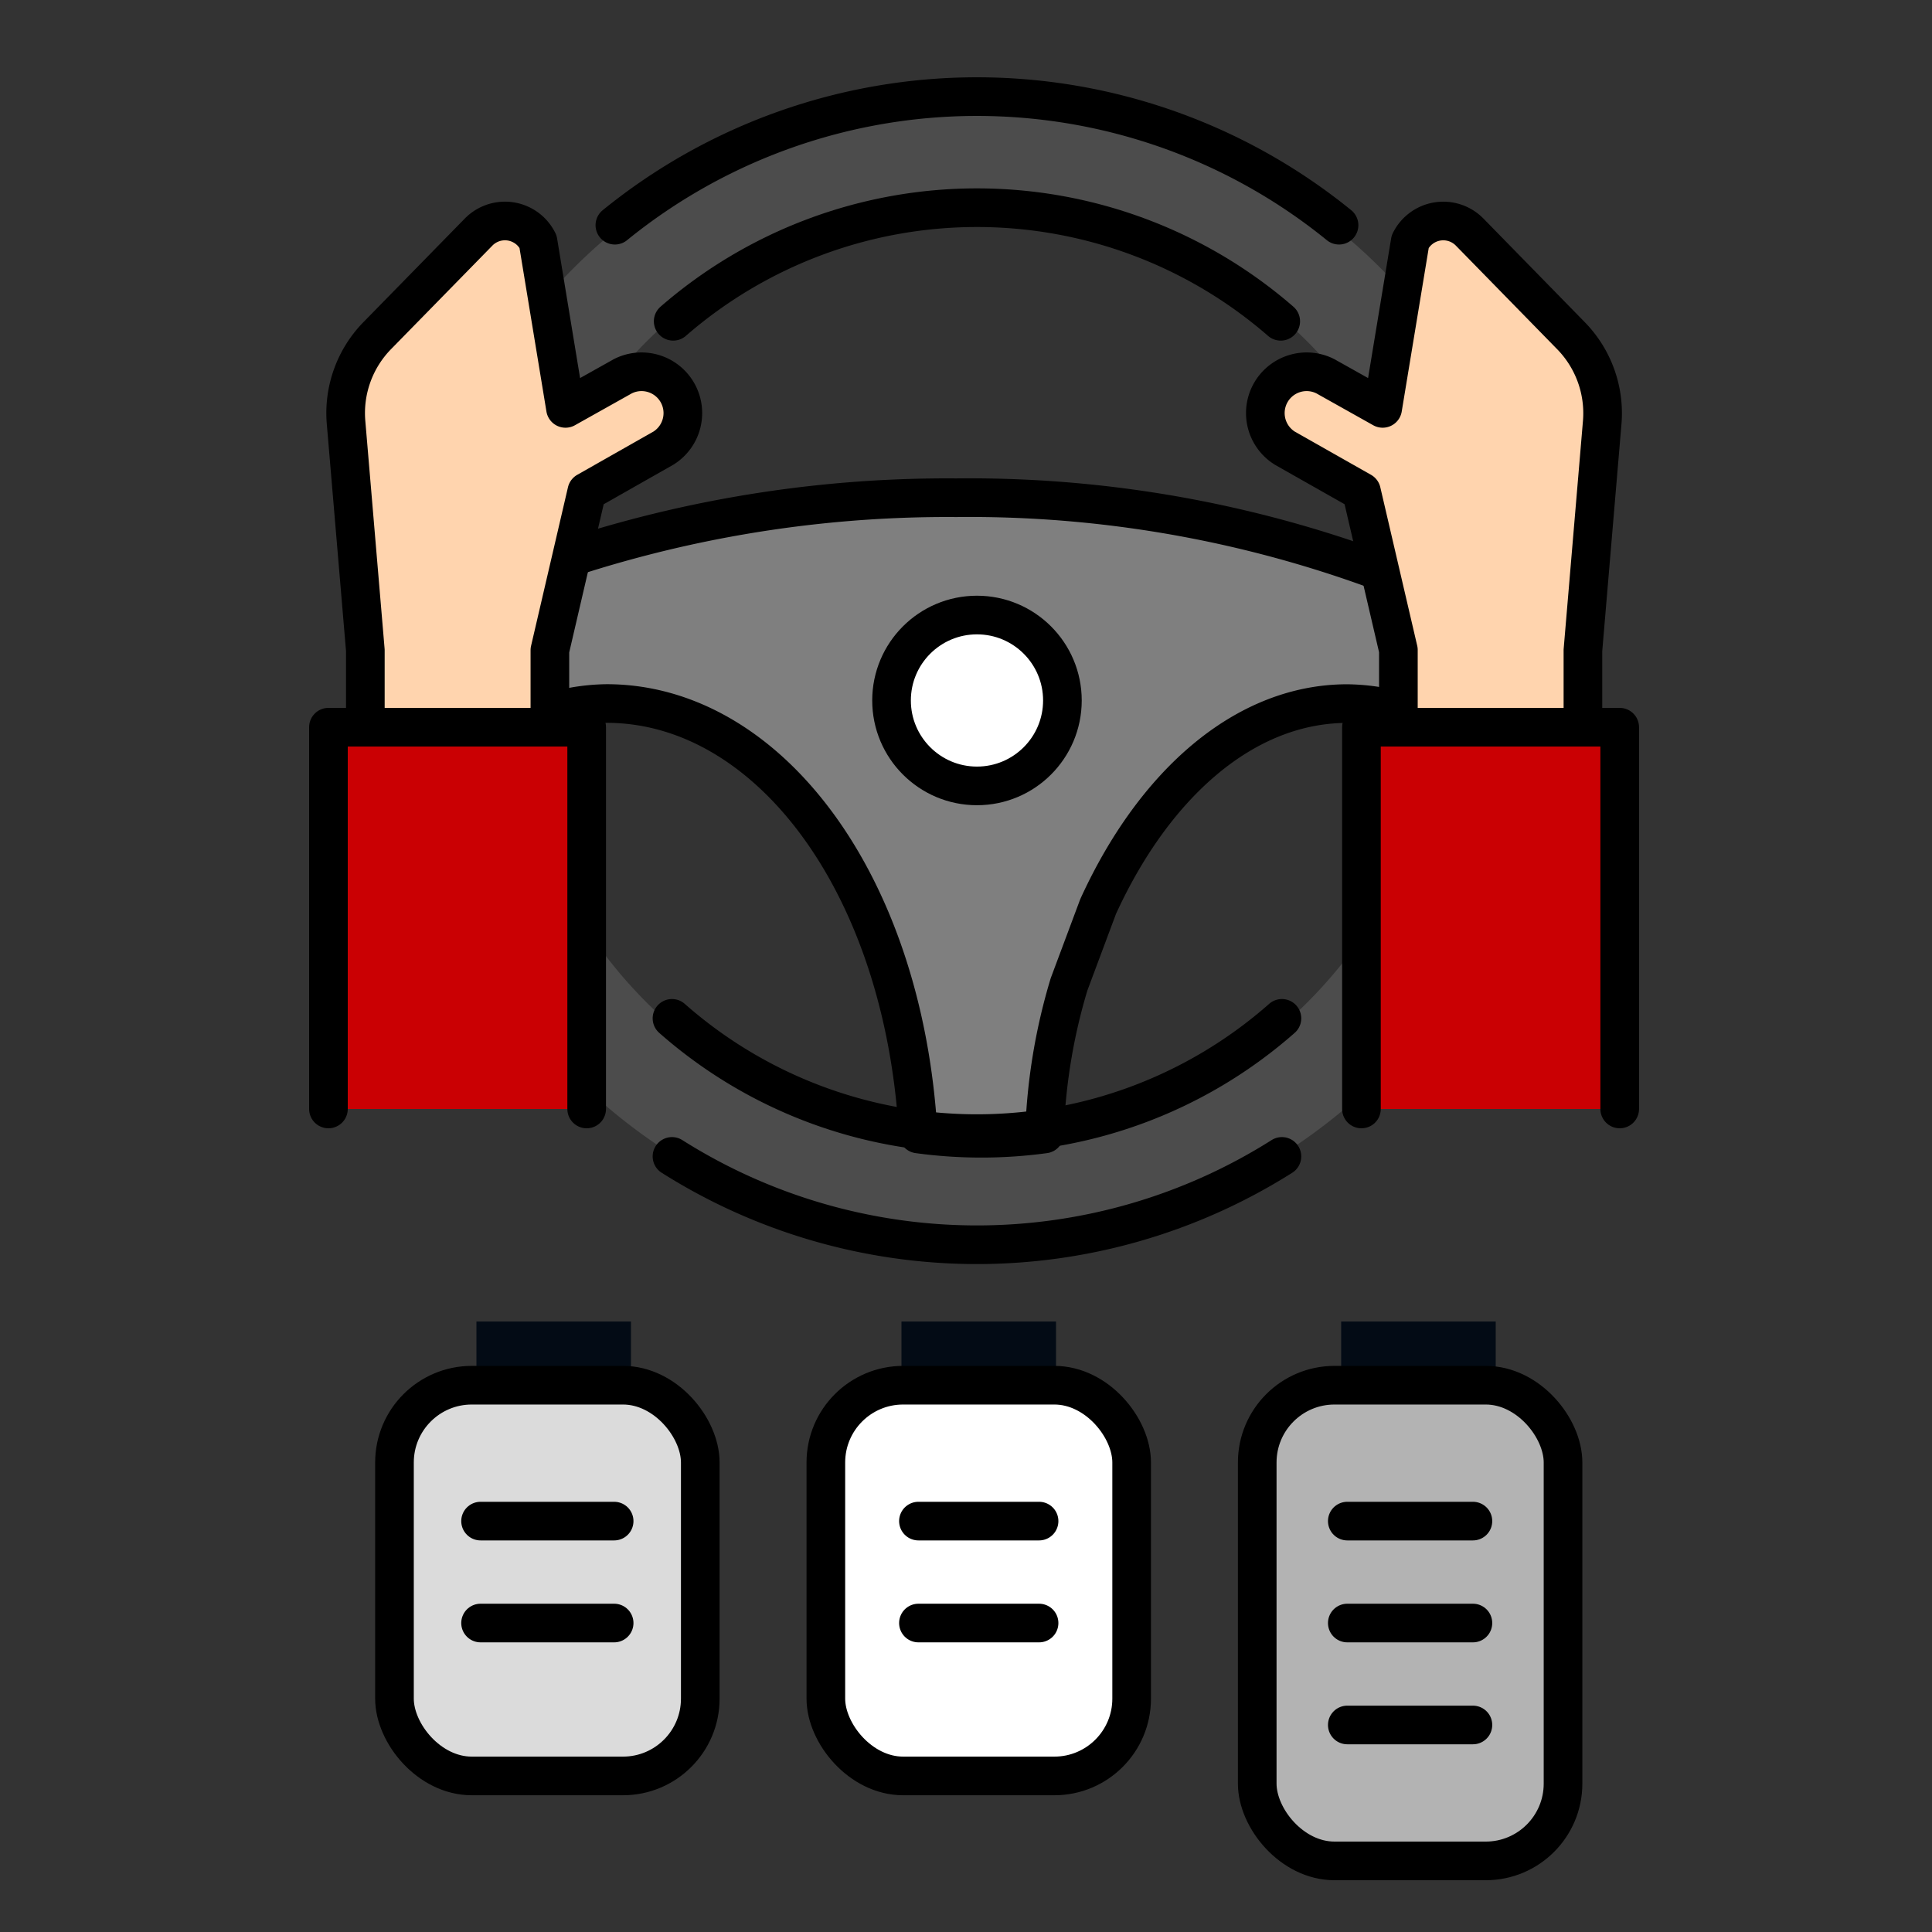 <svg xmlns="http://www.w3.org/2000/svg" xmlns:xlink="http://www.w3.org/1999/xlink" width="50" height="50" viewBox="0 0 50 50">
  <rect x="0" y="0" width="50" height="50" fill="#333333" stroke="none"/>
  <defs>
    <clipPath id="clip-path">
      <rect id="사각형_154878" data-name="사각형 154878" width="50" height="50" transform="translate(-17299 -18107)" fill="none"/>
    </clipPath>
    <clipPath id="clip-path-2">
      <rect id="사각형_154873" data-name="사각형 154873" width="34.418" height="46.66" transform="translate(0 0)" fill="none"/>
    </clipPath>
  </defs>
  <g id="마스크_그룹_168896" data-name="마스크 그룹 168896" transform="translate(17299 18107)" clip-path="url(#clip-path)">
    <g id="그룹_170564" data-name="그룹 170564" transform="translate(-17291 -18105)">
      <g id="그룹_170561" data-name="그룹 170561">
        <g id="그룹_170560" data-name="그룹 170560" clip-path="url(#clip-path-2)">
          <line id="선_865" data-name="선 865" y1="2.077" transform="translate(28.709 32.201)" fill="none" stroke="#030b15" stroke-width="4"/>
        </g>
      </g>
      <line id="선_866" data-name="선 866" y1="2.077" transform="translate(17.33 32.201)" fill="none" stroke="#030b15" stroke-width="4"/>
      <g id="그룹_170563" data-name="그룹 170563">
        <g id="그룹_170562" data-name="그룹 170562" clip-path="url(#clip-path-2)">
          <line id="선_867" data-name="선 867" y1="2.077" transform="translate(6.33 32.201)" fill="none" stroke="#030b15" stroke-width="4"/>
          <path id="패스_90242" data-name="패스 90242" d="M26.537,33.849h3.914a2,2,0,0,1,2,2V44.16a2,2,0,0,1-2,2H26.537a2,2,0,0,1-2-2V35.849a2,2,0,0,1,2-2" fill="#b3b3b3"/>
          <rect id="사각형_154874" data-name="사각형 154874" width="7.914" height="12.311" rx="2" transform="translate(24.537 33.849)" fill="none" stroke="#000" stroke-linecap="round" stroke-linejoin="round" stroke-width="1"/>
          <line id="선_868" data-name="선 868" x2="3.251" transform="translate(26.868 37.366)" fill="none" stroke="#000" stroke-linecap="round" stroke-linejoin="round" stroke-width="1"/>
          <line id="선_869" data-name="선 869" x2="3.251" transform="translate(26.868 40.004)" fill="none" stroke="#000" stroke-linecap="round" stroke-linejoin="round" stroke-width="1"/>
          <line id="선_870" data-name="선 870" x2="3.251" transform="translate(26.868 42.642)" fill="none" stroke="#000" stroke-linecap="round" stroke-linejoin="round" stroke-width="1"/>
          <path id="패스_90243" data-name="패스 90243" d="M15.373,33.849h3.914a2,2,0,0,1,2,2v6.112a2,2,0,0,1-2,2H15.373a2,2,0,0,1-2-2V35.849a2,2,0,0,1,2-2" fill="#fff"/>
          <rect id="사각형_154875" data-name="사각형 154875" width="7.914" height="10.112" rx="2" transform="translate(13.373 33.849)" fill="none" stroke="#000" stroke-linecap="round" stroke-linejoin="round" stroke-width="1"/>
          <line id="선_871" data-name="선 871" x2="3.122" transform="translate(15.769 37.366)" fill="none" stroke="#000" stroke-linecap="round" stroke-linejoin="round" stroke-width="1"/>
          <line id="선_872" data-name="선 872" x2="3.122" transform="translate(15.769 40.004)" fill="none" stroke="#000" stroke-linecap="round" stroke-linejoin="round" stroke-width="1"/>
          <path id="패스_90244" data-name="패스 90244" d="M4.209,33.849H8.123a2,2,0,0,1,2,2v6.112a2,2,0,0,1-2,2H4.209a2,2,0,0,1-2-2V35.849a2,2,0,0,1,2-2" fill="#dbdbdb"/>
          <rect id="사각형_154876" data-name="사각형 154876" width="7.914" height="10.112" rx="2" transform="translate(2.209 33.849)" fill="none" stroke="#000" stroke-linecap="round" stroke-linejoin="round" stroke-width="1"/>
          <line id="선_873" data-name="선 873" x2="3.457" transform="translate(4.437 37.366)" fill="none" stroke="#000" stroke-linecap="round" stroke-linejoin="round" stroke-width="1"/>
          <line id="선_874" data-name="선 874" x2="3.457" transform="translate(4.437 40.004)" fill="none" stroke="#000" stroke-linecap="round" stroke-linejoin="round" stroke-width="1"/>
          <path id="패스_90245" data-name="패스 90245" d="M17.283.616a14.775,14.775,0,1,0,.008,0h-.008Zm0,26.868A12.093,12.093,0,1,1,29.376,15.391,12.093,12.093,0,0,1,17.283,27.484" fill="#4c4c4c"/>
          <path id="패스_90246" data-name="패스 90246" d="M29.151,14.093l-.191-.82A30.614,30.614,0,0,0,16.749,10.88,31.476,31.476,0,0,0,5.723,12.786l-.3,1.307v2.672A5.212,5.212,0,0,1,7.7,16.207c4.164,0,7.58,5.1,7.952,11.609a12.082,12.082,0,0,0,3.268,0,18.986,18.986,0,0,1,.747-4.342l.751-2.01c1.452-3.182,3.8-5.255,6.45-5.255a5.212,5.212,0,0,1,2.281.558Z" fill="#7f7f7f"/>
          <path id="패스_90247" data-name="패스 90247" d="M26.654,3.828a14.857,14.857,0,0,0-18.741,0" fill="none" stroke="#000" stroke-linecap="round" stroke-linejoin="round" stroke-width="1"/>
          <path id="패스_90248" data-name="패스 90248" d="M19.681,16.316a2.4,2.4,0,1,1-2.4-2.4,2.4,2.4,0,0,1,2.4,2.4" fill="#fff"/>
          <path id="패스_90249" data-name="패스 90249" d="M25.145,6.315a11.981,11.981,0,0,0-15.723,0" fill="none" stroke="#000" stroke-linecap="round" stroke-linejoin="round" stroke-width="1"/>
          <circle id="타원_10065" data-name="타원 10065" cx="2.211" cy="2.211" r="2.211" transform="translate(15.073 13.917)" fill="none" stroke="#000" stroke-linecap="round" stroke-linejoin="round" stroke-width="1"/>
          <path id="패스_90250" data-name="패스 90250" d="M28.96,13.274a30.614,30.614,0,0,0-12.211-2.393A31.5,31.5,0,0,0,5.723,12.786l-.3,3.979A5.212,5.212,0,0,1,7.7,16.207c4.164,0,7.692,4.631,8.063,11.14a12.082,12.082,0,0,0,3.268,0,15.059,15.059,0,0,1,.636-3.873l.751-2.01c1.452-3.182,3.8-5.255,6.45-5.255a5.212,5.212,0,0,1,2.281.558Z" fill="none" stroke="#000" stroke-linecap="round" stroke-linejoin="round" stroke-width="1"/>
          <path id="패스_90251" data-name="패스 90251" d="M25.176,27.928a14.768,14.768,0,0,1-15.785,0" fill="none" stroke="#000" stroke-linecap="round" stroke-linejoin="round" stroke-width="1"/>
          <path id="패스_90252" data-name="패스 90252" d="M25.176,24.355a11.933,11.933,0,0,1-15.785,0" fill="none" stroke="#000" stroke-linecap="round" stroke-linejoin="round" stroke-width="1"/>
          <path id="패스_90253" data-name="패스 90253" d="M32.651,6.682,30.034,4.006a.955.955,0,0,0-1.538.245l-.713,4.318-1.48-.83A1.069,1.069,0,0,0,25.254,9.6l1.981,1.123.955,4.1V19.6h4.776V14.83l.5-5.907a2.869,2.869,0,0,0-.815-2.241" fill="#ffd4ae"/>
          <path id="패스_90254" data-name="패스 90254" d="M1.767,6.682,4.386,4.006a.955.955,0,0,1,1.351-.014.979.979,0,0,1,.187.259l.711,4.318,1.481-.83A1.069,1.069,0,0,1,9.165,9.6L7.186,10.723l-.955,4.105V19.6H1.455V14.829l-.5-5.907a2.867,2.867,0,0,1,.812-2.24" fill="#ffd4ae"/>
          <path id="패스_90255" data-name="패스 90255" d="M32.651,6.682,30.034,4.006a.955.955,0,0,0-1.538.245l-.713,4.318-1.48-.83A1.069,1.069,0,0,0,25.254,9.6l1.981,1.123.955,4.1V19.6h4.776V14.83l.5-5.907A2.869,2.869,0,0,0,32.651,6.682Z" fill="none" stroke="#000" stroke-linecap="round" stroke-linejoin="round" stroke-width="1"/>
          <path id="패스_90256" data-name="패스 90256" d="M1.767,6.682,4.386,4.006a.955.955,0,0,1,1.351-.014.979.979,0,0,1,.187.259l.711,4.318,1.481-.83A1.069,1.069,0,0,1,9.165,9.6L7.186,10.723l-.955,4.105V19.6H1.455V14.829l-.5-5.907A2.867,2.867,0,0,1,1.767,6.682Z" fill="none" stroke="#000" stroke-linecap="round" stroke-linejoin="round" stroke-width="1"/>
          <path id="패스_90257" data-name="패스 90257" d="M27.234,26.7v-9.88h6.684V26.7" fill="#ca0003"/>
          <path id="패스_90258" data-name="패스 90258" d="M27.234,26.7v-9.88h6.684V26.7" fill="none" stroke="#000" stroke-linecap="round" stroke-linejoin="round" stroke-width="1"/>
          <path id="패스_90259" data-name="패스 90259" d="M7.183,26.7v-9.88H.5V26.7" fill="#ca0003"/>
          <path id="패스_90260" data-name="패스 90260" d="M7.183,26.7v-9.88H.5V26.7" fill="none" stroke="#000" stroke-linecap="round" stroke-linejoin="round" stroke-width="1"/>
        </g>
      </g>
    </g>
  </g>
</svg>
